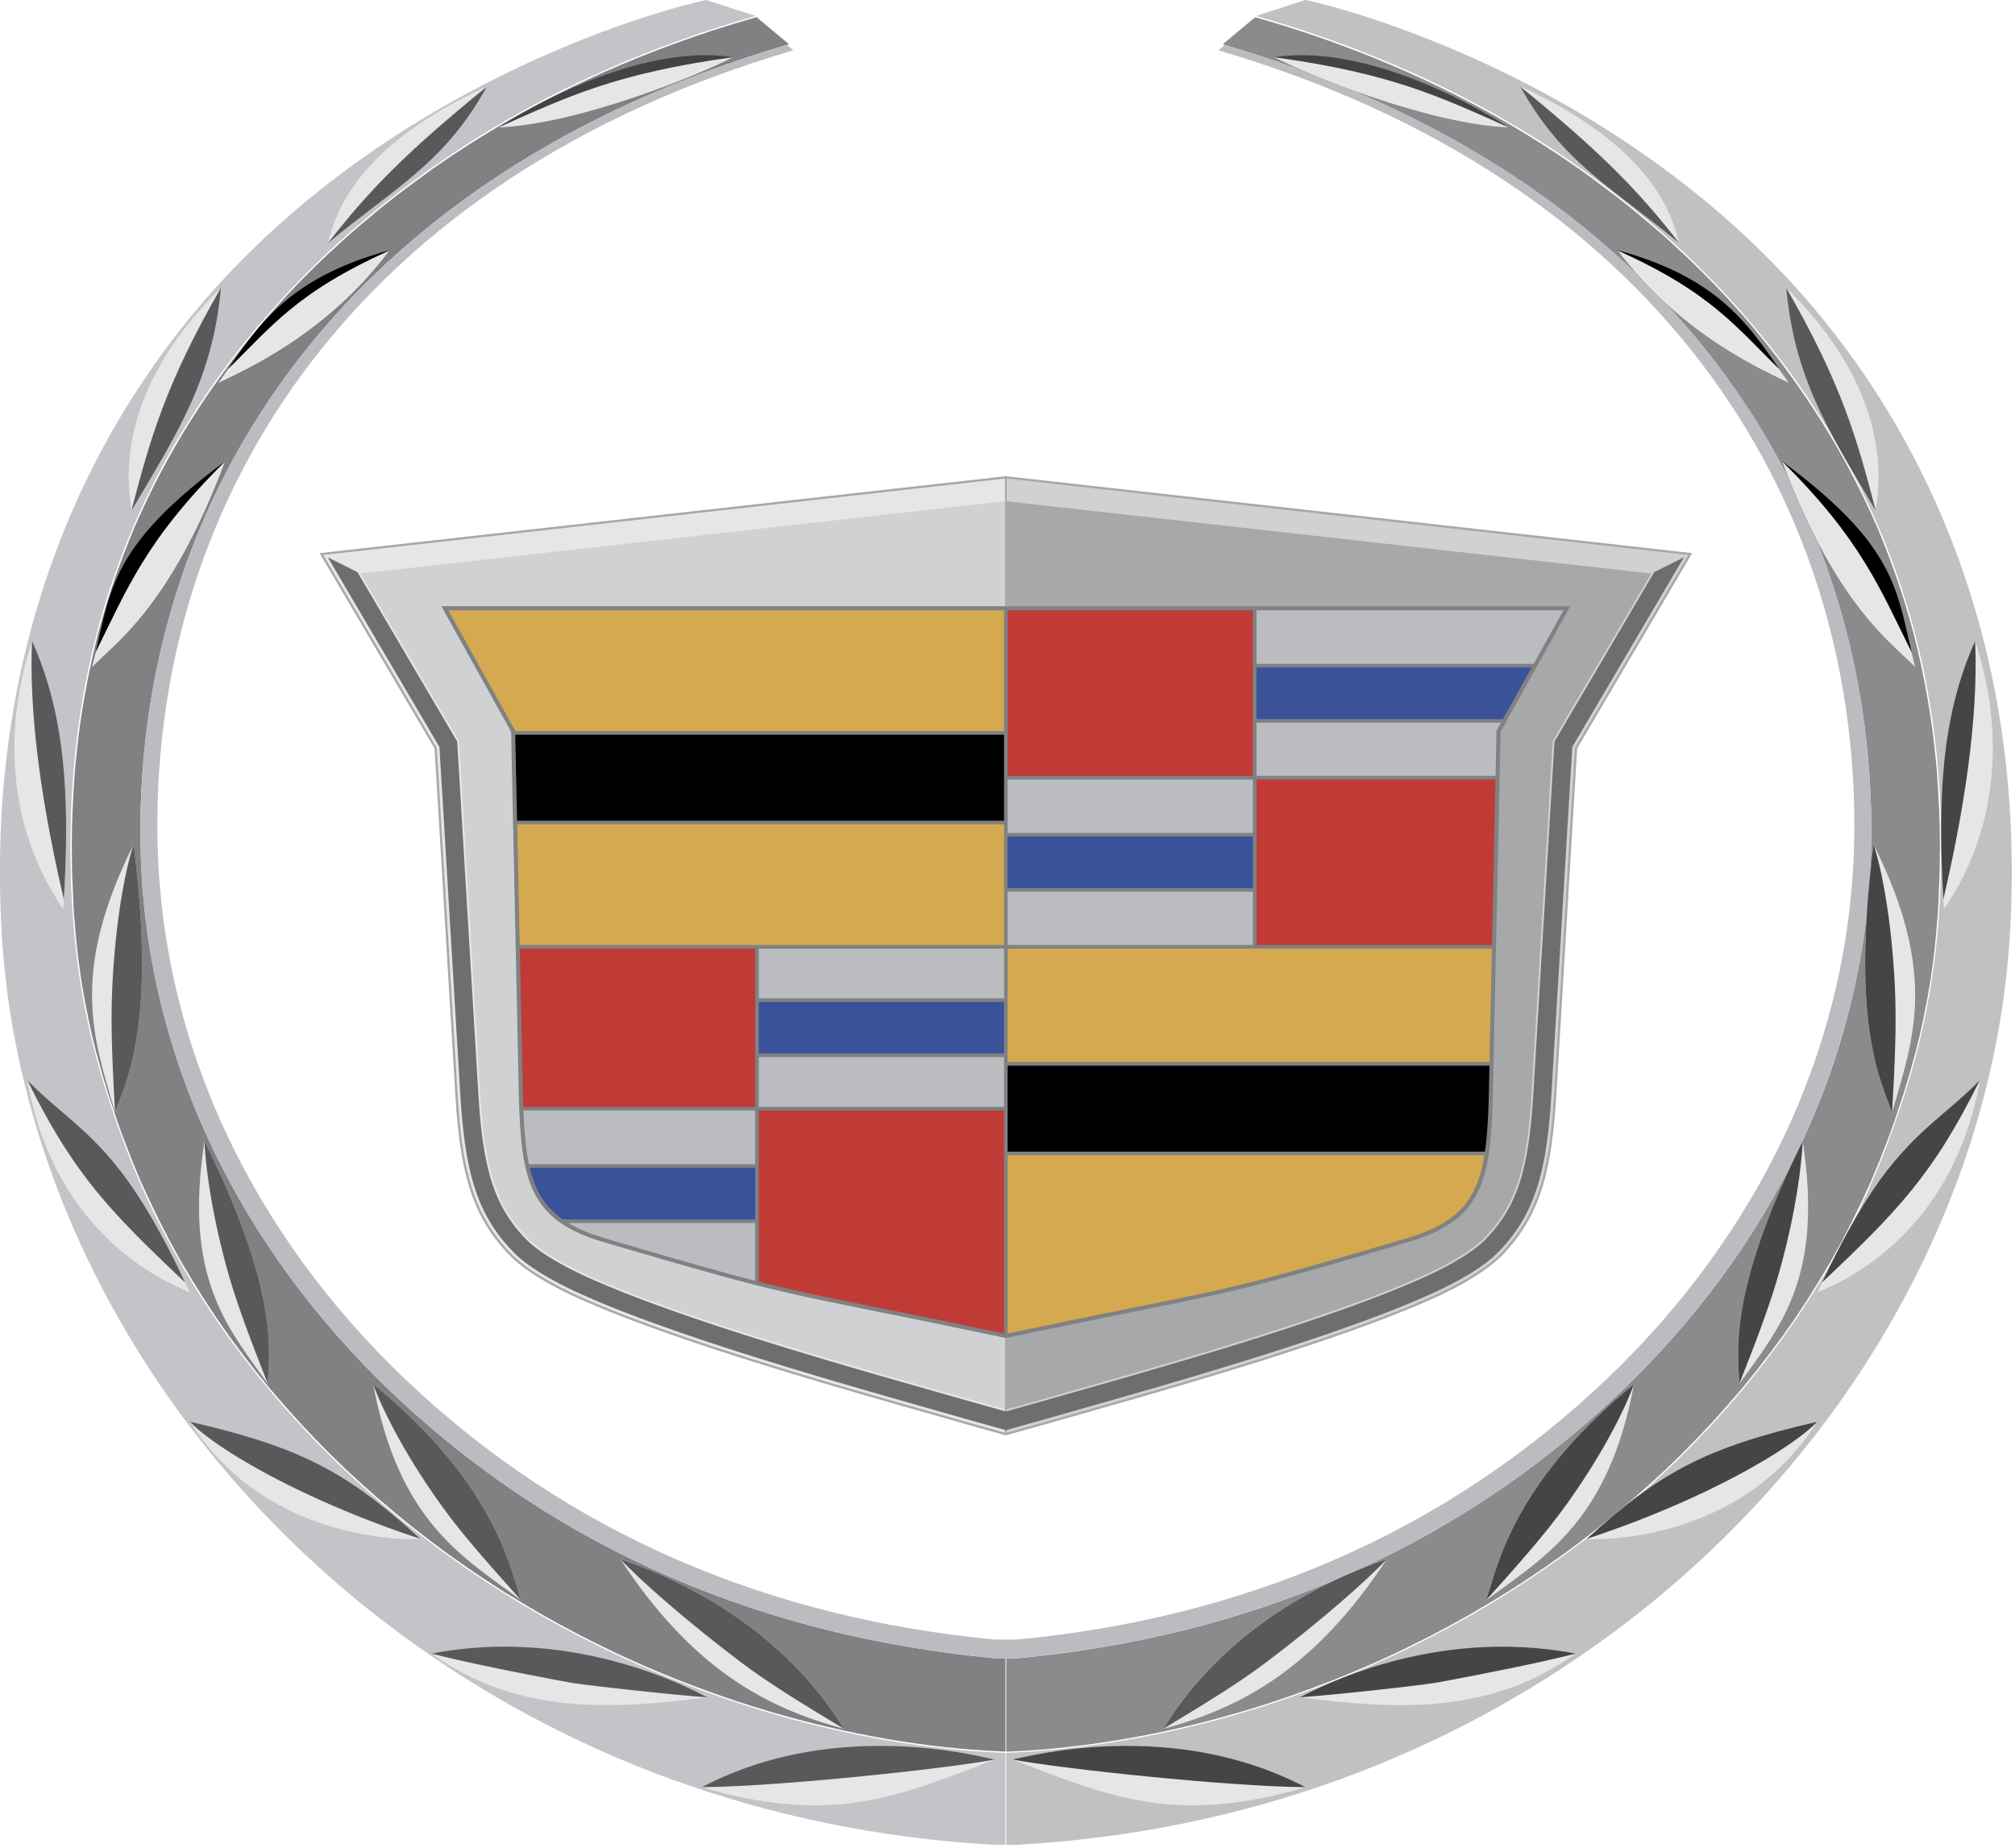 <?xml version="1.0" encoding="UTF-8"?>
<svg width="500" height="458.52" version="1.1" viewBox="0 0 34.935 32.038" xmlns="http://www.w3.org/2000/svg" xmlns:cc="http://creativecommons.org/ns#" xmlns:dc="http://purl.org/dc/elements/1.1/" xmlns:rdf="http://www.w3.org/1999/02/22-rdf-syntax-ns#">
<g transform="matrix(.276 0 0 .276 -1.064 2.038e-5)" clip-rule="evenodd" fill-rule="evenodd">
<path d="m67.064 104.18h0.704c14.2-1.335 27.229-6.594 37.839-16.684 9.361-8.902 15.669-21.007 15.797-34.781 0.199-21.565-12.776-41.748-40.745-49.93l2.045-1.706 0.306 0.09 0.803 0.237 0.841 0.257 0.864 0.277 0.892 0.297 0.915 0.319 0.93 0.342 0.97 0.366 0.98 0.39 1.004 0.416 1.021 0.442 1.03 0.47 1.058 0.498 1.056 0.527 1.085 0.558 1.079 0.588 1.082 0.621 1.097 0.653 1.096 0.688 1.108 0.722 1.107 0.759 1.092 0.795 0.396 0.295 0.395 0.3 0.408 0.304 0.392 0.31 0.396 0.314 0.396 0.318 0.385 0.324 0.391 0.328 0.396 0.334 0.396 0.338 0.391 0.345 0.385 0.349 0.383 0.355 0.395 0.36 0.38 0.366 0.384 0.371 0.384 0.377 0.377 0.382 0.386 0.389 0.37 0.394 0.38 0.4 0.369 0.406 0.371 0.412 0.367 0.417 0.368 0.425 0.355 0.43 0.358 0.437 0.358 0.443 0.354 0.45 0.358 0.456 0.343 0.462 0.344 0.469 0.521 0.732 0.521 0.745 0.5 0.758 0.496 0.771 0.484 0.786 0.469 0.798 0.46 0.812 0.445 0.826 0.434 0.842 0.421 0.856 0.404 0.871 0.395 0.886 0.371 0.902 0.356 0.917 0.345 0.933 0.327 0.949 0.311 0.966 0.291 0.982 0.279 1 0.254 1.017 0.228 1.034 0.217 1.052 0.193 1.069 0.178 1.087 0.154 1.106 0.125 1.125 0.116 1.144 0.075 1.162 0.063 1.182 0.042 1.201 0.01 1.221-0.01 1.241-0.014 0.637-0.028 0.626-0.025 0.616-0.024 0.606-0.039 0.597-0.05 0.588-0.05 0.58-0.052 0.571-0.063 0.565-0.064 0.557-0.079 0.55-0.073 0.543-0.089 0.539-0.092 0.532-0.099 0.528-0.105 0.522-0.1 0.52-0.117 0.516-0.11 0.512-0.13 0.509-0.125 0.507-0.142 0.504-0.139 0.504-0.141 0.501-0.155 0.501-0.149 0.502-0.166 0.501-0.167 0.501-0.166 0.503-0.174 0.504-0.181 0.506-0.19 0.508-0.51 1.306-0.537 1.288-0.585 1.271-0.612 1.253-0.636 1.236-0.675 1.217-0.714 1.199-0.736 1.18-0.763 1.161-0.803 1.141-0.83 1.122-0.85 1.101-0.879 1.081-0.916 1.059-0.929 1.039-0.959 1.017-0.979 0.995-1.004 0.973-1.033 0.95-1.046 0.926-1.066 0.904-1.083 0.88-1.107 0.855-1.121 0.831-1.145 0.808-1.16 0.781-1.169 0.756-1.196 0.73-1.199 0.704-1.222 0.678-1.225 0.651-1.246 0.623-0.941 0.457-0.952 0.439-0.959 0.423-0.955 0.405-0.953 0.389-0.967 0.373-0.958 0.355-0.955 0.34-0.954 0.323-0.952 0.308-0.955 0.291-0.958 0.274-0.941 0.259-0.942 0.243-0.941 0.228-0.928 0.211-0.931 0.196-0.928 0.18-0.917 0.165-0.917 0.149-0.904 0.135-0.891 0.118-0.891 0.104-0.883 0.094-0.881 0.075-0.853 0.059-0.856 0.044-0.346 0.013v-5.866z" fill="#59595b" fill-opacity=".693"/>
<path d="m51.375 1.074 2.044 1.706c-27.968 8.182-40.944 28.365-40.745 49.93 0.127 13.774 6.436 25.879 15.797 34.781 10.61 10.09 23.638 15.349 37.839 16.684h0.704v5.865l-0.346-0.013-0.856-0.044-0.853-0.059-0.881-0.075-0.878-0.088-0.891-0.104-0.891-0.118-0.904-0.135-0.917-0.149-0.917-0.165-0.927-0.18-0.931-0.196-0.929-0.211-0.941-0.228-0.942-0.243-0.941-0.259-0.958-0.274-0.955-0.291-0.953-0.308-0.953-0.323-0.955-0.34-0.958-0.355-0.967-0.373-0.953-0.389-0.955-0.405-0.959-0.423-0.953-0.439-0.941-0.457-1.247-0.623-1.224-0.651-1.221-0.678-1.199-0.704-1.196-0.73-1.169-0.756-1.161-0.781-1.144-0.808-1.122-0.831-1.107-0.855-1.083-0.88-1.067-0.904-1.046-0.926-1.033-0.95-1.004-0.973-0.979-0.995-0.958-1.017-0.929-1.039-0.916-1.059-0.878-1.081-0.85-1.101-0.831-1.122-0.802-1.141-0.763-1.161-0.737-1.18-0.713-1.199-0.675-1.217-0.637-1.236-0.612-1.253-0.585-1.271-0.537-1.288-0.509-1.306-0.191-0.508-0.18-0.506-0.174-0.506-0.167-0.503-0.167-0.501-0.166-0.501-0.149-0.502-0.156-0.501-0.14-0.501-0.138-0.504-0.142-0.504-0.125-0.509-0.13-0.509-0.11-0.512-0.118-0.516-0.099-0.52-0.105-0.522-0.099-0.528-0.092-0.532-0.088-0.539-0.074-0.543-0.078-0.55-0.064-0.557-0.063-0.565-0.054-0.571-0.05-0.58-0.05-0.588-0.039-0.597-0.024-0.606-0.025-0.616-0.028-0.626-0.014-0.637-0.011-1.241 0.011-1.221 0.042-1.201 0.063-1.182 0.076-1.162 0.116-1.144 0.125-1.125 0.154-1.106 0.177-1.087 0.194-1.069 0.217-1.052 0.228-1.034 0.254-1.017 0.279-1 0.291-0.982 0.311-0.966 0.327-0.949 0.345-0.933 0.355-0.917 0.371-0.902 0.396-0.886 0.404-0.871 0.421-0.856 0.433-0.842 0.445-0.825 0.46-0.812 0.468-0.798 0.484-0.786 0.497-0.771 0.5-0.758 0.52-0.745 0.521-0.732 0.344-0.469 0.342-0.462 0.358-0.456 0.354-0.45 0.358-0.443 0.358-0.437 0.355-0.43 0.369-0.425 0.368-0.417 0.371-0.412 0.369-0.406 0.379-0.4 0.371-0.394 0.385-0.389 0.377-0.382 0.385-0.377 0.383-0.371 0.38-0.366 0.395-0.36 0.382-0.355 0.385-0.349 0.392-0.345 0.396-0.338 0.396-0.334 0.391-0.328 0.384-0.324 0.396-0.318 0.396-0.314 0.391-0.31 0.408-0.304 0.396-0.3 0.396-0.295 1.091-0.795 1.108-0.759 1.108-0.722 1.096-0.688 1.097-0.654 1.082-0.621 1.079-0.588 1.085-0.558 1.056-0.527 1.058-0.498 1.03-0.47 1.021-0.442 1.004-0.416 0.981-0.39 0.97-0.366 0.93-0.342 0.915-0.319 0.891-0.297 0.865-0.277 0.841-0.257 0.803-0.237 0.304-0.091z" fill="#808183"/>
<path d="m67.064 110.12h0.043c7.698-0.289 16.738-2.409 25.401-6.651 13.315-6.52 24.761-17.731 29.97-31.763 2.024-5.445 3.183-10.43 3.313-17.287 0.265-13.367-3.848-23.271-9.487-31.025-3.681-5.047-7.907-8.954-12.133-12.078-7.831-5.795-15.866-8.724-21.39-10.309l0.03-0.025 3.05-0.985c0.031-0.01 15.839 3.328 28.505 15.671 9.243 9.008 16.877 23.313 15.756 42.901-0.955 16.705-10.195 33.18-25.192 44.188-10.041 7.37-22.632 12.325-37.157 13.14h-0.708v-5.777h-1e-3z" fill="#a6a8aa" fill-opacity=".718"/>
<path d="m48.217 0 3.05 0.984 0.03 0.025c-5.523 1.585-13.558 4.515-21.39 10.309-4.225 3.124-8.452 7.031-12.133 12.078-5.639 7.754-9.751 17.658-9.486 31.025 0.13 6.857 1.289 11.842 3.313 17.287 5.209 14.032 16.653 25.246 29.97 31.763 8.663 4.245 17.703 6.362 25.401 6.651h0.043v5.777h-0.708c-14.525-0.814-27.117-5.77-37.157-13.14-14.998-11.007-24.238-27.482-25.194-44.187-1.12-19.588 6.514-33.894 15.756-42.901 12.667-12.343 28.474-15.681 28.505-15.671z" fill="#bbbcbf" fill-opacity=".877"/>
<path d="m69.545 89.474 0.531-0.153 0.564-0.162 0.599-0.17 0.634-0.18 0.664-0.189 0.694-0.197 0.721-0.206 0.744-0.214 0.767-0.22 0.786-0.228 0.804-0.235 0.818-0.24 0.832-0.246 0.842-0.251 0.851-0.257 0.856-0.261 0.859-0.265 0.862-0.269 0.86-0.272 0.858-0.277 0.852-0.278 0.845-0.281 0.835-0.283 0.823-0.286 0.808-0.286 0.792-0.288 0.775-0.287 0.755-0.29 0.73-0.289 0.706-0.289 0.681-0.29 0.649-0.289 0.349-0.16 0.338-0.162 0.327-0.163 0.317-0.164 0.307-0.165 0.297-0.166 0.284-0.166 0.275-0.166 0.262-0.168 0.252-0.167 0.241-0.17 0.229-0.17 0.218-0.171 0.208-0.175 0.195-0.178 0.179-0.176 0.216-0.23 0.205-0.229 0.196-0.232 0.189-0.237 0.182-0.241 0.175-0.247 0.167-0.252 0.16-0.258 0.151-0.263 0.145-0.268 0.137-0.274 0.129-0.28 0.122-0.285 0.115-0.292 0.106-0.296 0.102-0.303 0.094-0.311 0.087-0.315 0.081-0.321 0.077-0.331 0.07-0.337 0.065-0.345 0.061-0.353 0.057-0.362 0.051-0.372 0.048-0.38 0.043-0.39 0.041-0.401 0.037-0.412 0.034-0.424 0.031-0.434 0.029-0.445 1.305-21.717 7.222-12.273-43.111-4.832-43.11 4.832 7.222 12.273 1.304 21.717 0.028 0.445 0.032 0.434 0.034 0.424 0.037 0.412 0.04 0.401 0.044 0.39 0.048 0.38 0.052 0.372 0.056 0.362 0.06 0.353 0.066 0.345 0.07 0.338 0.077 0.331 0.081 0.32 0.088 0.315 0.094 0.311 0.101 0.304 0.107 0.296 0.115 0.291 0.121 0.285 0.13 0.28 0.136 0.274 0.145 0.268 0.151 0.263 0.16 0.258 0.168 0.253 0.174 0.246 0.182 0.242 0.19 0.236 0.196 0.232 0.205 0.229 0.216 0.23 0.179 0.176 0.196 0.178 0.207 0.175 0.218 0.171 0.229 0.17 0.241 0.17 0.252 0.167 0.263 0.168 0.274 0.166 0.284 0.166 0.297 0.166 0.307 0.165 0.317 0.164 0.328 0.163 0.338 0.162 0.348 0.16 0.649 0.289 0.68 0.29 0.707 0.289 0.73 0.289 0.754 0.29 0.775 0.287 0.792 0.288 0.809 0.286 0.823 0.286 0.835 0.283 0.844 0.281 0.852 0.278 0.858 0.277 0.861 0.272 0.861 0.269 0.859 0.265 0.857 0.261 0.85 0.257 0.842 0.251 0.832 0.246 0.819 0.24 0.803 0.235 0.787 0.228 0.766 0.22 0.744 0.214 0.722 0.206 0.693 0.197 0.665 0.189 0.634 0.18 0.599 0.17 0.563 0.162 0.532 0.153 2.505 0.701 2.506-0.701z" fill="#a6a8aa"/>
<path d="m53.28 2.822 0.406 0.34c-27.421 8.057-40.143 27.93-39.946 49.164 0.125 13.563 6.309 25.482 15.487 34.248 10.402 9.935 23.176 15.112 37.098 16.428h1.429c13.922-1.315 26.695-6.493 37.098-16.428 9.178-8.766 15.362-20.685 15.487-34.248 0.196-21.234-12.526-41.107-39.947-49.164l0.407-0.34c27.871 8.208 40.805 28.359 40.605 49.888-0.128 13.774-6.436 25.879-15.797 34.781-10.61 10.09-23.639 15.349-37.839 16.684h-1.458c-14.201-1.335-27.229-6.594-37.839-16.684-9.361-8.902-15.669-21.007-15.796-34.781-0.199-21.529 12.734-41.68 40.605-49.888z" fill="#bbbcbf"/>
<path d="m15.796 89.325c7.061 1.629 9.886 3.188 14.468 7.359 0.016 0.016-9.492 0.561-14.468-7.359zm-0.027-8.132c-0.992-0.461-8.381-3.155-10.211-13.344 1.862 1.936 3.716 2.958 5.849 5.702 1.322 1.702 2.754 4.148 4.362 7.642zm-7.945-24.072c-0.568-0.9-5.13-7.045-1.96-16.846 2.209 4.885 2.379 10.357 1.96 16.846zm4.283-25.035c-0.062-0.946-1.559-6.946 5.625-14.007-0.517 5.733-2.69 9.033-5.625 14.007zm12.336-16.805c0.319-0.813 0.802-5.655 10.004-9.858-2.661 4.833-5.801 6.362-10.004 9.858z" fill="#e6e6e7"/>
<path d="m35.16 8.011c-0.012 0 8.118-5.431 14.748-4.417-2.127 1.126-9.729 4.217-14.748 4.417z" fill="#434244"/>
<path d="m9.619 41.95c1.379-1.492 4.919-3.705 8.385-12.974-7.553 5.588-7.176 8.335-8.385 12.974zm7.922-17.867c1.442-0.732 6.734-2.924 10.807-8.369-6.878 1.868-8.514 5.178-10.807 8.369z"/>
<path d="m11.084 69.902c0.672-1.962 2.618-5.322 1.165-16.855-4.11 8.224-2.464 12.307-1.165 16.855zm9.604 17.054c0.03-1.951 0.814-5.549-3.991-15.263-1.319 8.596 1.426 11.668 3.991 15.263zm15.901 13.581c-0.683-1.884-1.485-7.175-9.294-13.577 1.614 8.627 5.584 10.826 9.294 13.577zm20.294 8.079c-0.676-0.979-4.151-7.246-14.071-10.682 4.474 6.833 9.086 9.351 14.071 10.682zm-8.592-1.976c-1.025-0.53-8.356-4.482-17.325-2.75 5.346 3.82 11.153 3.53 17.325 2.75zm18.039 3.904c-1.178-0.245-10.121-2.597-18.392 1.739 8.14 2.394 12.308 0.615 18.392-1.739z" fill="#e6e6e7"/>
<path d="m66.33 110.54c-1.178-0.245-10.117-2.596-18.387 1.736 4.743-0.023 15.433-1.167 18.375-1.731a0.061 0.061 0 0 0 0.012 -5e-3zm-18.04-3.904c-1.027-0.532-8.357-4.482-17.324-2.75l3e-3 2e-3c2.136 0.551 5.449 1.213 8.624 1.805 0.941 0.175 6.364 0.772 8.697 0.943zm-32.494-17.315c7.06 1.629 9.885 3.188 14.465 7.357-7.816-2.578-13.086-5.859-14.465-7.357zm-10.23-21.468c1.86 1.93 3.71 2.953 5.84 5.693 1.244 1.601 2.585 3.859 4.077 7.028-4.688-4.44-6.98-6.759-9.917-12.721zm15.122 19.096c0.031-1.952 0.811-5.55-3.989-15.254 0.072 1.612 0.432 4.436 1.4 7.964 0.606 2.2 1.494 4.536 2.589 7.29zm-9.604-17.053c0.672-1.962 2.616-5.323 1.165-16.846-0.445 1.299-1.128 4.481-1.341 8.946-0.111 2.322 0 4.878 0.176 7.9zm25.505 30.637c-0.683-1.884-1.485-7.175-9.293-13.577 0.478 1.346 1.802 4.148 4.205 7.511 1.349 1.888 3.054 3.809 5.088 6.066-1e-3 0-1e-3 0 0 0zm-30.724-60.259c2.137 4.727 2.364 10.003 1.997 16.22-1.214-5.203-2.219-11.145-1.997-16.22z" fill="#59595b"/>
<path d="m9.619 41.95c1.379-1.492 4.918-3.705 8.384-12.971-4.999 4.936-6.183 8.069-8.145 11.998-0.074 0.316-0.152 0.639-0.239 0.973zm7.922-17.867c1.441-0.731 6.726-2.92 10.796-8.354-5.886 2.646-7.441 4.812-10.173 7.467-0.206 0.297-0.411 0.592-0.623 0.887z" fill="#e6e6e7"/>
<path d="m56.883 108.62c-0.676-0.979-4.151-7.246-14.071-10.682l0.01 0.016c1.297 1.371 4.201 3.93 7.604 6.498 1.809 1.364 3.974 2.671 6.45 4.166l7e-3 2e-3zm-44.776-76.53v-0.01c1.182-4.485 2.103-7.879 5.622-13.993l4e-3 -3e-3c-0.518 5.732-2.691 9.032-5.626 14.006zm12.336-16.805v-1e-3c2.58-3.309 4.891-5.692 9.999-9.847-2.66 4.824-5.798 6.354-9.999 9.848z" fill="#59595b"/>
<path d="m35.16 8.011 4e-3 -3e-3c4.39-1.964 7.444-3.413 14.74-4.413-2.13 1.128-9.727 4.216-14.744 4.416zm82.84 81.314c-7.062 1.629-9.887 3.188-14.469 7.359-0.016 0.016 9.492 0.562 14.469-7.359zm0.027-8.132c0.992-0.461 8.381-3.155 10.211-13.344-1.862 1.936-3.716 2.958-5.85 5.702-1.322 1.702-2.753 4.148-4.361 7.642zm7.945-24.072c0.567-0.9 5.13-7.045 1.96-16.846-2.209 4.885-2.379 10.357-1.96 16.846zm-4.284-25.035c0.062-0.946 1.56-6.946-5.625-14.007 0.518 5.733 2.69 9.033 5.625 14.007zm-12.335-16.805c-0.319-0.813-0.802-5.655-10.005-9.858 2.662 4.833 5.801 6.362 10.005 9.858z" fill="#e6e6e7"/>
<path d="m98.636 8.011c0.013 0-8.117-5.431-14.747-4.417 2.125 1.126 9.728 4.217 14.747 4.417z" fill="#434244"/>
<path d="m124.18 41.95c-1.379-1.492-4.919-3.705-8.385-12.974 7.553 5.588 7.176 8.335 8.385 12.974zm-7.922-17.867c-1.442-0.732-6.735-2.924-10.808-8.369 6.879 1.868 8.514 5.178 10.808 8.369z"/>
<path d="m122.71 69.902c-0.672-1.962-2.618-5.322-1.165-16.855 4.11 8.224 2.464 12.307 1.165 16.855zm-9.605 17.054c-0.029-1.951-0.814-5.549 3.991-15.263 1.319 8.596-1.426 11.668-3.991 15.263zm-15.9 13.581c0.682-1.884 1.484-7.175 9.293-13.577-1.613 8.627-5.584 10.826-9.293 13.577zm-20.294 8.079c0.676-0.979 4.15-7.246 14.071-10.682-4.475 6.833-9.088 9.351-14.071 10.682zm8.592-1.976c1.025-0.53 8.356-4.482 17.325-2.75-5.346 3.82-11.153 3.53-17.325 2.75zm-18.039 3.904c1.178-0.245 10.121-2.597 18.392 1.739-8.141 2.394-12.308 0.615-18.392-1.739z" fill="#e6e6e7"/>
<path d="m67.466 110.54c1.177-0.245 10.117-2.596 18.387 1.736-4.743-0.023-15.433-1.167-18.376-1.731l-0.011-5e-3zm18.04-3.904c1.027-0.532 8.357-4.482 17.324-2.75l-3e-3 2e-3c-2.137 0.551-5.449 1.213-8.624 1.805-0.941 0.175-6.364 0.772-8.697 0.943zm32.494-17.315c-7.06 1.629-9.885 3.188-14.466 7.357 7.816-2.578 13.086-5.859 14.466-7.357zm10.229-21.468c-1.859 1.93-3.71 2.953-5.841 5.693-1.243 1.601-2.584 3.859-4.076 7.028 4.689-4.44 6.981-6.759 9.917-12.721zm-15.122 19.096c-0.03-1.952-0.811-5.55 3.988-15.254-0.071 1.612-0.431 4.436-1.4 7.964-0.604 2.2-1.493 4.536-2.588 7.29zm9.604-17.053c-0.672-1.962-2.615-5.323-1.165-16.846 0.445 1.299 1.128 4.481 1.342 8.946 0.111 2.322 0 4.878-0.177 7.9zm-25.504 30.637c0.682-1.884 1.484-7.175 9.293-13.577-0.478 1.346-1.803 4.148-4.205 7.511-1.349 1.888-3.055 3.809-5.088 6.066zm30.723-60.259c-2.137 4.727-2.363 10.003-1.996 16.22 1.213-5.203 2.218-11.145 1.996-16.22z" fill="#454545"/>
<path d="m124.18 41.95c-1.379-1.492-4.918-3.705-8.384-12.971 4.999 4.936 6.183 8.069 8.145 11.998 0.074 0.316 0.152 0.639 0.239 0.973zm-7.922-17.867c-1.441-0.731-6.726-2.92-10.797-8.354 5.886 2.646 7.441 4.812 10.173 7.467 0.206 0.297 0.412 0.592 0.624 0.887z" fill="#e6e6e7"/>
<path d="m76.913 108.62c0.676-0.979 4.15-7.246 14.071-10.682l-0.011 0.016c-1.297 1.371-4.201 3.93-7.604 6.498-1.809 1.364-3.975 2.671-6.45 4.166l-6e-3 2e-3zm44.775-76.53 1e-3 -0.01c-1.182-4.485-2.103-7.879-5.623-13.993l-3e-3 -3e-3c0.518 5.732 2.69 9.032 5.625 14.006zm-12.335-16.805-1e-3 -1e-3c-2.58-3.309-4.892-5.692-9.998-9.847 2.66 4.824 5.798 6.354 9.999 9.848z" fill="#59595b"/>
<path d="m98.636 8.011-4e-3 -3e-3c-4.39-1.964-7.445-3.413-14.74-4.413 2.129 1.128 9.727 4.216 14.744 4.416zm-31.654 22.055-42.821 4.799 7.13 12.115 1.305 21.75 0.029 0.445 0.031 0.432 0.034 0.423 0.037 0.411 0.041 0.399 0.043 0.389 0.047 0.378 0.052 0.37 0.056 0.359 0.059 0.351 0.066 0.342 0.07 0.335 0.076 0.328 0.08 0.318 0.087 0.312 0.093 0.307 0.1 0.301 0.106 0.292 0.113 0.287 0.12 0.282 0.127 0.275 0.135 0.271 0.143 0.265 0.149 0.257 0.158 0.256 0.165 0.248 0.172 0.243 0.179 0.239 0.188 0.233 0.193 0.23 0.203 0.225 0.213 0.227 0.175 0.173 0.191 0.173 0.204 0.172 0.214 0.169 0.226 0.168 0.238 0.167 0.249 0.166 0.26 0.165 0.272 0.166 0.282 0.164 0.295 0.165 0.305 0.163 0.316 0.164 0.325 0.162 0.336 0.161 0.346 0.159 0.648 0.288 0.678 0.289 0.706 0.288 0.728 0.289 0.753 0.289 0.772 0.287 0.792 0.288 0.808 0.286 0.822 0.285 0.834 0.282 0.844 0.281 0.851 0.279 0.857 0.276 0.86 0.272 0.861 0.269 0.859 0.265 0.856 0.261 0.85 0.256 0.842 0.252 0.831 0.245 0.818 0.241 0.804 0.233 0.786 0.228 0.766 0.22 0.745 0.215 0.72 0.205 0.694 0.197 0.665 0.19 0.633 0.18 0.6 0.17 0.564 0.162 0.531 0.152 2.409 0.675v-59.946z" fill="#e6e6e7"/>
<path d="m69.506 89.337 0.531-0.152 0.564-0.162 0.599-0.17 0.634-0.18 0.664-0.19 0.694-0.197 0.721-0.205 0.744-0.215 0.766-0.22 0.786-0.228 0.804-0.233 0.818-0.241 0.831-0.245 0.842-0.252 0.85-0.256 0.856-0.261 0.859-0.265 0.861-0.269 0.86-0.272 0.857-0.276 0.851-0.279 0.845-0.281 0.834-0.282 0.822-0.285 0.808-0.286 0.791-0.288 0.773-0.287 0.753-0.289 0.729-0.289 0.705-0.288 0.678-0.289 0.649-0.288 0.345-0.159 0.336-0.162 0.326-0.161 0.315-0.164 0.305-0.163 0.295-0.165 0.282-0.164 0.272-0.166 0.26-0.165 0.249-0.166 0.238-0.167 0.226-0.168 0.215-0.169 0.203-0.172 0.191-0.173 0.175-0.173 0.214-0.227 0.201-0.225 0.195-0.23 0.187-0.234 0.179-0.238 0.172-0.243 0.165-0.249 0.158-0.255 0.149-0.257 0.143-0.265 0.135-0.271 0.127-0.275 0.12-0.282 0.113-0.288 0.105-0.292 0.1-0.3 0.094-0.307 0.087-0.312 0.08-0.319 0.075-0.328 0.07-0.334 0.066-0.342 0.059-0.351 0.056-0.359 0.052-0.37 0.047-0.378 0.044-0.389 0.041-0.4 0.036-0.41 0.034-0.423 0.031-0.432 0.028-0.445 1.307-21.75 7.129-12.115-42.821-4.799v59.946l2.41-0.675zm-2.524-57.845-40.491 4.538 6.194 10.524 1.326 22.087c0.284 4.726 0.959 7.051 2.964 9.128 0.677 0.702 2.031 1.551 3.805 2.356 6.523 2.963 18.759 6.283 24.179 7.848l2.023 0.566v-57.047z" fill="#d0d1d3"/>
<path d="m69.119 87.974c5.42-1.564 17.655-4.884 24.181-7.848 1.773-0.805 3.126-1.654 3.804-2.356 2.005-2.077 2.68-4.402 2.964-9.128l1.326-22.087 6.193-10.524-40.491-4.538v57.047l2.023-0.566z" fill="#a6a8aa"/>
<path d="m67.039 84.061-2.021-0.423c-12.27-2.56-10.863-1.954-23.285-5.613-4.622-1.361-5.125-3.864-5.282-8.951l-0.49-23.105-4.383-7.883h70.922l-4.383 7.883-0.49 23.105c-0.156 5.087-0.659 7.589-5.281 8.951-12.422 3.659-11.015 3.053-23.285 5.613l-2.022 0.423z" fill="#808183"/>
<path d="m97.417 66.95-0.045 2.117-0.034 0.92-0.048 0.86-0.066 0.8-0.086 0.704h-29.985v-5.401zm-61.082-15.389-0.114-5.401h30.705v5.401z"/>
<path d="m97.101 72.577-0.087 0.502-0.155 0.634-0.191 0.584-0.235 0.534-0.284 0.491-0.337 0.449-0.398 0.412-0.466 0.378-0.54 0.348-0.622 0.318-0.71 0.29-0.806 0.264-1.122 0.33-1.048 0.307-0.978 0.286-0.911 0.263-0.851 0.244-0.795 0.226-0.744 0.209-0.697 0.194-0.657 0.18-0.621 0.167-0.591 0.155-0.564 0.145-0.545 0.137-0.527 0.129-0.518 0.123-0.512 0.119-0.512 0.116-0.516 0.114-0.528 0.113-0.541 0.114-0.561 0.117-0.586 0.12-0.616 0.125-0.651 0.132-0.691 0.139-0.737 0.148-0.786 0.159-0.841 0.17-0.901 0.184-0.966 0.197-1.036 0.214-1.111 0.231-1.856 0.388v-11.199h29.948zm0.472-12.981-0.151 7.127h-30.269v-7.127h30.42zm-61.357-13.662-1e-3 -0.034l-4.203-7.559h34.914v7.593h-30.71zm0.285 13.435-0.161-7.582h30.586v7.582h-30.425z" fill="#d4a950"/>
<path d="m67.153 55.795v-3.24h15.405v3.24h-15.405zm32.915-13.86-1.801 3.241h-15.483v-3.241h17.284zm-33.142 21.01v3.241h-15.405v-3.241h15.405zm-27.725 13.661-0.071-0.045-0.465-0.378-0.398-0.412-0.337-0.449l-0.284-0.491-0.235-0.534-0.192-0.584-0.084-0.347h14.159v3.24h-12.093z" fill="#3a529a"/>
<path d="m67.153 52.328v-3.356h15.405v3.356h-15.405zm15.405 7.041h-15.405v-3.347h15.405v3.347zm15.583-13.967-0.278 0.498-0.06 2.846h-15.019v-3.344h15.357zm-15.357-7.061h19.282l-1.872 3.367h-17.41v-3.367zm-15.858 28.072v3.124h-15.405v-3.124h15.405zm-15.405-6.817h15.405v3.122h-15.405v-3.122zm-14.441 13.543-0.015-0.06-0.12-0.688-0.09-0.744-0.066-0.8-0.048-0.86-8e-3 -0.223h14.561v3.375h-14.214zm14.214 7.324-0.47-0.121-0.591-0.155-0.621-0.167-0.657-0.18-0.698-0.194-0.744-0.209-0.794-0.226-0.851-0.244-0.911-0.263-0.978-0.286-1.048-0.307-1.122-0.33-0.807-0.264-0.71-0.29-0.621-0.318-0.118-0.076h11.741v3.63z" fill="#bbbcbf"/>
<path d="m97.799 48.972-0.221 10.397h-14.794v-10.397h15.015zm-30.646-10.631h15.405v10.405h-15.405v-10.405zm-30.429 31.196-0.017-0.47-0.201-9.471h14.788v9.941h-14.57zm30.202 14.239-1.856-0.388-1.111-0.231-1.036-0.214-0.966-0.197-0.902-0.184-0.841-0.17-0.786-0.159-0.736-0.148-0.691-0.139-0.65-0.132-0.617-0.125-0.586-0.12-0.562-0.117-0.541-0.114-0.526-0.113-0.517-0.114-0.512-0.116-0.512-0.119-0.518-0.123-0.528-0.129-0.411-0.103v-10.757h15.405v14.012z" fill="#c03b35"/>
<path d="m69.46 89.173 0.53-0.152 0.564-0.162 0.599-0.17 0.634-0.18 0.665-0.189 0.694-0.197 0.72-0.206 0.744-0.214 0.766-0.221 0.786-0.226 0.803-0.235 0.818-0.24 0.831-0.245 0.842-0.252 0.849-0.256 0.855-0.261 0.859-0.265 0.86-0.268 0.859-0.273 0.857-0.275 0.85-0.278 0.843-0.281 0.833-0.282 0.821-0.285 0.807-0.285 0.79-0.287 0.772-0.287 0.751-0.288 0.727-0.288 0.703-0.288 0.676-0.288 0.646-0.287 0.344-0.158 0.334-0.161 0.322-0.16 0.314-0.162 0.302-0.162 0.293-0.164 0.279-0.162 0.269-0.164 0.257-0.164 0.245-0.163 0.236-0.165 0.221-0.165 0.211-0.166 0.199-0.168 0.186-0.169 0.17-0.168 0.21-0.223 0.199-0.222 0.192-0.226 0.183-0.23 0.176-0.234 0.17-0.239 0.162-0.245 0.155-0.25 0.147-0.253 0.139-0.26 0.132-0.266 0.126-0.271 0.118-0.277 0.112-0.284 0.103-0.288 0.099-0.295 0.092-0.304 0.086-0.308 0.08-0.315 0.074-0.324 0.069-0.331 0.065-0.339 0.059-0.348 0.056-0.357 0.051-0.368 0.048-0.376 0.043-0.386 0.04-0.398 0.036-0.408 0.034-0.421 0.031-0.432 0.029-0.444 1.309-21.79 7.014-11.918-1.864 0.931-6.266 10.647-1.325 22.059-0.029 0.438-0.029 0.423-0.034 0.41-0.035 0.397-0.039 0.386-0.041 0.373-0.046 0.361-0.048 0.35-0.054 0.339-0.056 0.33-0.061 0.319-0.064 0.31-0.07 0.3-0.073 0.291-0.079 0.283-0.083 0.276-0.089 0.266-0.095 0.261-0.099 0.255-0.105 0.245-0.111 0.241-0.117 0.235-0.123 0.229-0.13 0.224-0.137 0.22-0.143 0.216-0.149 0.211-0.156 0.208-0.164 0.204-0.171 0.202-0.179 0.2-0.186 0.198-0.138 0.136-0.154 0.14-0.168 0.143-0.183 0.143-0.198 0.147-0.21 0.148-0.225 0.149-0.237 0.152-0.25 0.151-0.261 0.153-0.276 0.154-0.285 0.153-0.298 0.153-0.308 0.154-0.318 0.152-0.329 0.152-0.631 0.281-0.66 0.281-0.691 0.282-0.715 0.283-0.74 0.284-0.762 0.284-0.781 0.284-0.799 0.282-0.814 0.282-0.826 0.28-0.838 0.279-0.845 0.276-0.851 0.275-0.855 0.27-0.856 0.267-0.855 0.264-0.852 0.26-0.846 0.255-0.839 0.251-0.828 0.245-0.817 0.239-0.8 0.234-0.784 0.227-0.765 0.22-0.743 0.213-0.719 0.205-0.693 0.197-0.664 0.189-0.634 0.181-0.601 0.171-0.565 0.161-0.528 0.152-2.111 0.591-2.11-0.591-0.529-0.152-0.564-0.161-0.601-0.171-0.634-0.181-0.664-0.189-0.694-0.197-0.719-0.205-0.743-0.213-0.764-0.22-0.785-0.227-0.8-0.234-0.817-0.239-0.828-0.245-0.839-0.251-0.845-0.255-0.853-0.26-0.854-0.264-0.856-0.267-0.855-0.27-0.852-0.275-0.845-0.276-0.837-0.279-0.826-0.28-0.815-0.282-0.798-0.282-0.781-0.284-0.763-0.284-0.739-0.284-0.716-0.283-0.69-0.282-0.66-0.281-0.63-0.281-0.329-0.151-0.319-0.153-0.308-0.154-0.298-0.153-0.285-0.153-0.276-0.154-0.261-0.153-0.25-0.151-0.237-0.152-0.225-0.149-0.21-0.148-0.198-0.147-0.182-0.143-0.168-0.143-0.155-0.14-0.138-0.136-0.186-0.198-0.179-0.2-0.171-0.202-0.164-0.204-0.156-0.208-0.15-0.211-0.142-0.215-0.137-0.221-0.13-0.224-0.123-0.229-0.117-0.235-0.112-0.241-0.105-0.246-0.099-0.253-0.094-0.261-0.09-0.267-0.083-0.276-0.079-0.283-0.073-0.29-0.069-0.301-0.065-0.31-0.061-0.319-0.056-0.33-0.054-0.339-0.048-0.349-0.046-0.363-0.041-0.372-0.039-0.386-0.036-0.397-0.033-0.41-0.03-0.423-0.029-0.438-1.324-22.059-6.264-10.646-1.865-0.932 7.014 11.918 1.308 21.79 0.029 0.444 0.03 0.432 0.034 0.421 0.037 0.409 0.041 0.397 0.042 0.386 0.048 0.376 0.051 0.368 0.056 0.357 0.059 0.348 0.065 0.339 0.069 0.332 0.075 0.324 0.079 0.314 0.086 0.308 0.092 0.304 0.099 0.296 0.104 0.288 0.111 0.283 0.118 0.277 0.126 0.271 0.132 0.266 0.14 0.26 0.147 0.253 0.155 0.251 0.162 0.245 0.17 0.238 0.176 0.234 0.184 0.23 0.191 0.226 0.199 0.222 0.21 0.223 0.169 0.168 0.187 0.169 0.199 0.168 0.21 0.166 0.223 0.165 0.234 0.165 0.246 0.163 0.257 0.164 0.269 0.164 0.279 0.162 0.293 0.164 0.302 0.162 0.314 0.162 0.322 0.16 0.334 0.161 0.345 0.158 0.645 0.287 0.675 0.288 0.704 0.288 0.727 0.288 0.751 0.288 0.771 0.287 0.79 0.287 0.807 0.285 0.821 0.285 0.833 0.282 0.843 0.281 0.85 0.278 0.857 0.275 0.859 0.273 0.861 0.268 0.858 0.265 0.855 0.261 0.85 0.256 0.841 0.252 0.831 0.245 0.818 0.24 0.804 0.235 0.785 0.226 0.766 0.221 0.744 0.214 0.721 0.206 0.693 0.197 0.665 0.189 0.634 0.18 0.599 0.17 0.564 0.162 0.531 0.152 2.42 0.678 2.421-0.678z" fill="#6d6e70"/>
</g>
</svg>
